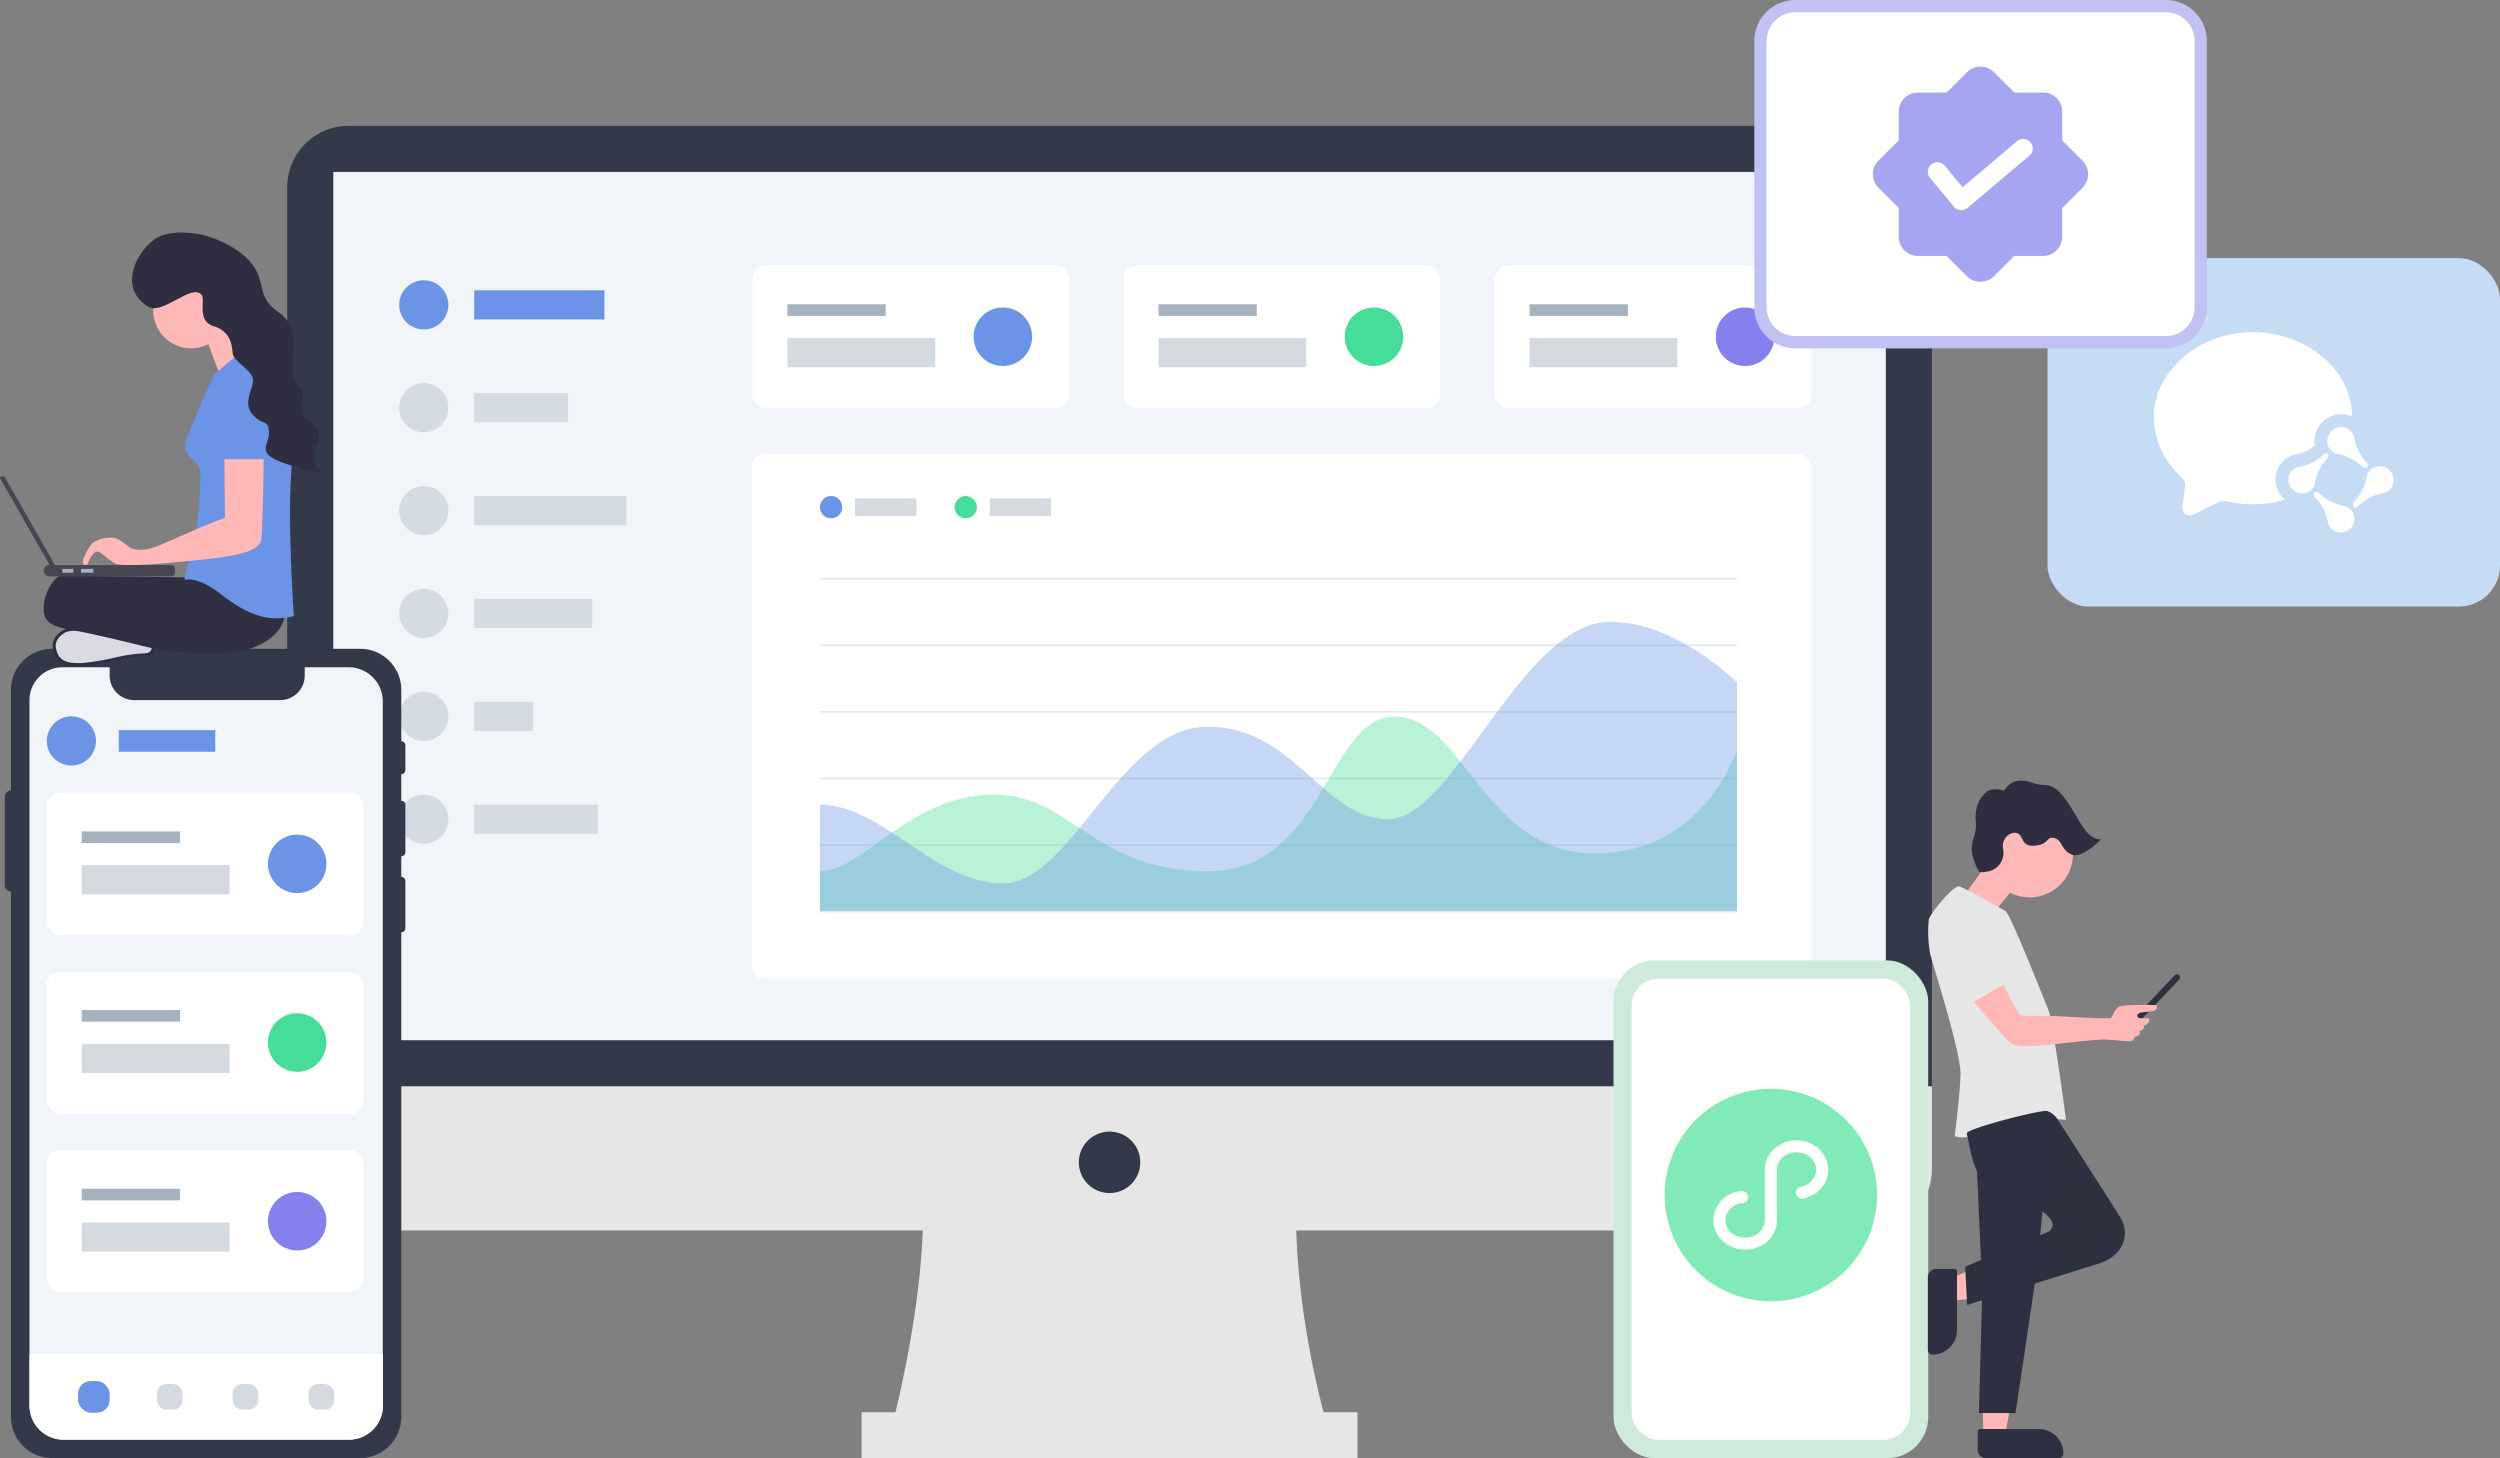 <svg xmlns="http://www.w3.org/2000/svg" viewBox="0 0 813.37 474.41"><rect x="0" y="0" width="813.37" height="474.41" fill="#808080" stroke="none"/><defs><style>.cls-1{fill:#333949;}.cls-2{fill:#f1f5f9;}.cls-3{fill:#e6e6e6;}.cls-4{fill:#d4dbe3;}.cls-13,.cls-5{fill:#6b94e6;}.cls-6{fill:#fff;}.cls-7{fill:#a7b2c0;}.cls-8{fill:#d4dae0;}.cls-12,.cls-9{fill:#45dd97;}.cls-10{fill:#8481ef;}.cls-11{fill:#e4e7ea;}.cls-12,.cls-13{opacity:0.38;}.cls-14{fill:#c6dbf4;}.cls-15{fill:#c1c1f4;}.cls-16{fill:#a5a5f2;}.cls-17{fill:#ceeada;}.cls-18{fill:#81eab6;}.cls-19{fill:#feb8b8;}.cls-20{fill:#dadae5;}.cls-21{fill:#302f41;}.cls-22{fill:#2f2e40;}.cls-23{fill:#464653;}.cls-24{fill:none;stroke:#302f41;stroke-linecap:round;stroke-miterlimit:10;stroke-width:2px;}.cls-25{fill:#ffb7b6;}.cls-26{fill:#ffb7b8;}.cls-27{fill:#2e2f41;}.cls-28{fill:#2d303f;}</style></defs><title>pic-yzsfw</title><g id="&#x56FE;&#x5C42;_2" data-name="&#x56FE;&#x5C42; 2"><g id="&#x56FE;&#x5C42;_1-2" data-name="&#x56FE;&#x5C42; 1"><path class="cls-1" d="M113.43,40.94H608.54a20,20,0,0,1,20,20v292.5a0,0,0,0,1,0,0H93.43a0,0,0,0,1,0,0V60.94A20,20,0,0,1,113.43,40.94Z"></path><rect class="cls-2" x="108.43" y="55.94" width="505.11" height="282.5"></rect><path class="cls-3" d="M93.43,353.45v26.88a20,20,0,0,0,20,20H300.22c-1,28.24-8.9,59.15-8.9,59.15h-11v14.93H441.65V459.48h-11s-8-28.15-8.91-59.15h186.8a20,20,0,0,0,20-20V353.45Z"></path><circle class="cls-4" cx="137.88" cy="132.66" r="8"></circle><rect class="cls-4" x="154.28" y="127.92" width="30.56" height="9.48"></rect><circle class="cls-5" cx="137.88" cy="99.19" r="8"></circle><rect class="cls-5" x="154.28" y="94.45" width="42.37" height="9.48"></rect><circle class="cls-4" cx="137.88" cy="166.13" r="8"></circle><rect class="cls-4" x="154.28" y="161.39" width="49.52" height="9.48"></rect><circle class="cls-4" cx="137.88" cy="199.59" r="8"></circle><rect class="cls-4" x="154.28" y="194.85" width="38.41" height="9.48"></rect><circle class="cls-4" cx="137.88" cy="233.06" r="8"></circle><rect class="cls-4" x="154.28" y="228.32" width="19.2" height="9.48"></rect><circle class="cls-4" cx="137.88" cy="266.53" r="8"></circle><rect class="cls-4" x="154.28" y="261.79" width="40.19" height="9.48"></rect><rect class="cls-6" x="244.54" y="147.74" width="344.75" height="170.82" rx="4.28"></rect><rect class="cls-6" x="244.82" y="86.43" width="103" height="46.25" rx="4.28"></rect><rect class="cls-7" x="256.18" y="99" width="31.98" height="3.78"></rect><rect class="cls-8" x="256.18" y="109.99" width="48.09" height="9.48"></rect><circle class="cls-5" cx="326.28" cy="109.56" r="9.52"></circle><rect class="cls-6" x="365.56" y="86.43" width="103" height="46.25" rx="4.28"></rect><rect class="cls-7" x="376.92" y="99" width="31.98" height="3.78"></rect><rect class="cls-8" x="376.92" y="109.99" width="48.09" height="9.48"></rect><circle class="cls-9" cx="447.02" cy="109.56" r="9.52"></circle><rect class="cls-6" x="486.29" y="86.43" width="103" height="46.25" rx="4.28"></rect><rect class="cls-7" x="497.65" y="99" width="31.98" height="3.78"></rect><rect class="cls-8" x="497.65" y="109.99" width="48.09" height="9.48"></rect><circle class="cls-10" cx="567.75" cy="109.56" r="9.52"></circle><circle class="cls-5" cx="270.39" cy="165.01" r="3.63"></circle><rect class="cls-8" x="278.17" y="162.14" width="20" height="5.75"></rect><circle class="cls-9" cx="314.21" cy="165.01" r="3.63"></circle><rect class="cls-8" x="321.98" y="162.14" width="20" height="5.75"></rect><rect class="cls-11" x="266.76" y="188.05" width="298.37" height="0.5"></rect><rect class="cls-11" x="266.76" y="209.71" width="298.37" height="0.5"></rect><rect class="cls-11" x="266.76" y="231.37" width="298.37" height="0.5"></rect><rect class="cls-11" x="266.76" y="253.03" width="298.37" height="0.5"></rect><rect class="cls-11" x="266.76" y="274.69" width="298.37" height="0.5"></rect><rect class="cls-11" x="266.76" y="296.35" width="298.37" height="0.5"></rect><path class="cls-12" d="M266.76,283.45c13.78,0,28.67-24.06,55.22-24.92s32.78,24.92,71,24.92,38.66-50.3,60.89-50.3,28.88,44.52,64.88,44.52,46.37-33.78,46.37-33.78v52.46H266.76Z"></path><path class="cls-13" d="M266.76,261.79c20.45,0,37.26,25.63,59.52,25.64s38.11-51,66.63-51,37.41,30.08,58.74,30.08,43.56-64.2,72.23-64.2c21.86,0,41.25,19.78,41.25,19.78v74.24H266.76Z"></path><circle class="cls-1" cx="360.99" cy="378.16" r="10"></circle><path class="cls-1" d="M131.89,250.52v-8a1.34,1.34,0,0,0-1.33-1.34V224.45a13.37,13.37,0,0,0-13.37-13.36H16.94A13.37,13.37,0,0,0,3.57,224.45V257.2a2,2,0,0,0-2,2V288a2,2,0,0,0,2,2V461a13.38,13.38,0,0,0,13.37,13.37H117.19A13.38,13.38,0,0,0,130.56,461V303.32a1.34,1.34,0,0,0,1.33-1.34V286.61a1.34,1.34,0,0,0-1.33-1.34v-6.68a1.34,1.34,0,0,0,1.33-1.34V261.88a1.34,1.34,0,0,0-1.33-1.34v-8.68A1.34,1.34,0,0,0,131.89,250.52Z"></path><path class="cls-2" d="M113.44,217.1H99.14v2.68a8,8,0,0,1-8,8H43.67a8,8,0,0,1-8-8V217.1H20.28A10.7,10.7,0,0,0,9.59,227.8V457.29a11.1,11.1,0,0,0,11.1,11.1h92.75a11.1,11.1,0,0,0,11.1-11.1V228.2A11.1,11.1,0,0,0,113.44,217.1Z"></path><rect class="cls-6" x="15.23" y="257.92" width="103" height="46.25" rx="4.28"></rect><rect class="cls-7" x="26.59" y="270.49" width="31.98" height="3.78"></rect><rect class="cls-8" x="26.59" y="281.47" width="48.09" height="9.48"></rect><circle class="cls-5" cx="96.69" cy="281.05" r="9.52"></circle><rect class="cls-6" x="15.23" y="316.06" width="103" height="46.25" rx="4.28"></rect><rect class="cls-7" x="26.59" y="328.62" width="31.98" height="3.78"></rect><rect class="cls-8" x="26.59" y="339.61" width="48.09" height="9.48"></rect><circle class="cls-9" cx="96.69" cy="339.18" r="9.52"></circle><rect class="cls-6" x="15.23" y="374.19" width="103" height="46.25" rx="4.28"></rect><rect class="cls-7" x="26.59" y="386.76" width="31.98" height="3.78"></rect><rect class="cls-8" x="26.59" y="397.74" width="48.09" height="9.48"></rect><circle class="cls-10" cx="96.69" cy="397.32" r="9.52"></circle><path class="cls-6" d="M9.59,440.55h115a0,0,0,0,1,0,0v16.83a11,11,0,0,1-11,11H20.61a11,11,0,0,1-11-11V440.55A0,0,0,0,1,9.59,440.55Z"></path><rect class="cls-5" x="25.38" y="449.32" width="10.3" height="10.3" rx="4.19"></rect><rect class="cls-8" x="51.02" y="450.29" width="8.37" height="8.37" rx="3.13"></rect><rect class="cls-8" x="75.7" y="450.29" width="8.37" height="8.37" rx="3.13"></rect><rect class="cls-8" x="100.38" y="450.29" width="8.37" height="8.37" rx="3.13"></rect><circle class="cls-5" cx="23.23" cy="241.06" r="8"></circle><rect class="cls-5" x="38.64" y="237.55" width="31.4" height="7.03"></rect><rect class="cls-14" x="666.16" y="83.98" width="147.21" height="113.36" rx="13.34"></rect><path class="cls-6" d="M754.26,160.2a17,17,0,0,0,7.63,4.26l1,.25A4.09,4.09,0,0,1,766,168.8a4.45,4.45,0,0,1-3.82,4.41,4.32,4.32,0,0,1-4.78-3.17,16,16,0,0,0-4.41-8.5c-.28-.28-.09-.88-.19-1.34l1.08-.08A.53.53,0,0,1,754.26,160.2Zm3.91-41.66a24.67,24.67,0,0,1,7.08,17,8.91,8.91,0,0,0-3.63-.78h-.19a8.75,8.75,0,0,0-8.32,7.73,9.83,9.83,0,0,0,0,2.3,10.78,10.78,0,0,1-6,3H747a8.4,8.4,0,0,0-3.54,14.76A33.62,33.62,0,0,1,735,164,38.4,38.4,0,0,1,724,163a4,4,0,0,0-1.79.18l-8.32,4.1a2.5,2.5,0,0,1-2.95-.09,2.83,2.83,0,0,1-.87-2.77c.37-2.29.65-4.59.87-6.89a2.45,2.45,0,0,0-.64-1.52c-3.63-3.63-6.76-7.63-8.32-12.69-3-10-.28-18.62,7-25.8C722.26,104.47,745.47,105.06,758.17,118.54Zm16.55,33.15a4.44,4.44,0,0,1,4,4.42,4.27,4.27,0,0,1-3.54,4.41,15,15,0,0,0-7.17,3.4l-.73.7c-.47.45-1.15.87-1.62.18a1.76,1.76,0,0,1,.19-1.52,14.89,14.89,0,0,0,4.09-8.05A4.38,4.38,0,0,1,774.72,151.69Zm-17.2-4.13c-.09.45.1,1.14-.18,1.42a15.51,15.51,0,0,0-4.18,8.23,4.12,4.12,0,0,1-4.79,3.27,4.61,4.61,0,0,1-3.86-4.47,4.23,4.23,0,0,1,3.36-4.09,15.27,15.27,0,0,0,8.23-4.18C756.37,147.46,757.07,147.56,757.52,147.56Zm4.1-8.65a4.33,4.33,0,0,1,4.32,3.45,15.23,15.23,0,0,0,4.18,8.23c.28.28.1,1.06.19,1.52-.55,0-1.24.18-1.52-.09a15.64,15.64,0,0,0-8.32-4.33A4.28,4.28,0,0,1,757.2,143,4.63,4.63,0,0,1,761.62,138.91Z"></path><rect class="cls-6" x="572.76" y="2" width="143.21" height="109.36" rx="11.34"></rect><path class="cls-15" d="M704.63,4A9.35,9.35,0,0,1,714,13.34V100a9.35,9.35,0,0,1-9.34,9.34H584.09a9.35,9.35,0,0,1-9.33-9.34V13.34A9.35,9.35,0,0,1,584.09,4H704.63m0-4H584.09a13.37,13.37,0,0,0-13.33,13.34V100a13.37,13.37,0,0,0,13.33,13.34H704.63A13.38,13.38,0,0,0,718,100V13.34A13.38,13.38,0,0,0,704.63,0Z"></path><path class="cls-16" d="M677.53,52.26l-6.59-6.59V36.35a6.25,6.25,0,0,0-6.26-6.25h-9.31l-6.59-6.59a6.28,6.28,0,0,0-8.85,0l-6.59,6.59H624a6.25,6.25,0,0,0-6.25,6.25v9.32l-6.59,6.59a6.25,6.25,0,0,0,0,8.84l6.59,6.59V77A6.25,6.25,0,0,0,624,83.26h9.31l6.59,6.59a6.28,6.28,0,0,0,8.85,0l6.59-6.59h9.31A6.25,6.25,0,0,0,670.94,77h0V67.69l6.59-6.59a6.25,6.25,0,0,0,0-8.83Zm-17.07-1.8L640.15,67.65a3.13,3.13,0,0,1-2,.74h-.27a3.13,3.13,0,0,1-2.13-1.11l-7.81-9.37a3.12,3.12,0,1,1,4.79-4l5.8,7,17.92-15.16a3.13,3.13,0,0,1,4,4.78Z"></path><rect class="cls-17" x="524.95" y="312.46" width="102.39" height="161.95" rx="13.34"></rect><rect class="cls-6" x="530.83" y="318.44" width="90.63" height="150" rx="8.74"></rect><path class="cls-18" d="M576.15,354.24a34.56,34.56,0,1,0,34.56,34.56A34.56,34.56,0,0,0,576.15,354.24Zm17.33,31.06a10.29,10.29,0,0,1-5.9,4.44,5.76,5.76,0,0,1-1.65.27,2,2,0,0,1,0-3.92,1,1,0,0,0,.43-.09,6.19,6.19,0,0,0,3.78-2.76,5.06,5.06,0,0,0,.74-2.68c0-3.1-2.87-5.66-6.36-5.66a7.23,7.23,0,0,0-3.46.91,5.52,5.52,0,0,0-2.95,4.75v16.49a9.35,9.35,0,0,1-4.91,8.13,10.78,10.78,0,0,1-5.38,1.38c-5.7,0-10.37-4.29-10.37-9.59a9.21,9.21,0,0,1,1.33-4.71,10.29,10.29,0,0,1,5.9-4.44,5.76,5.76,0,0,1,1.65-.27,2,2,0,1,1,0,3.92h0a1.22,1.22,0,0,0-.43.08,6.5,6.5,0,0,0-3.78,2.77,5,5,0,0,0-.74,2.67c0,3.11,2.86,5.66,6.4,5.66a7.11,7.11,0,0,0,3.46-.9,5.51,5.51,0,0,0,2.94-4.76V380.58a9.36,9.36,0,0,1,4.92-8.13,10.14,10.14,0,0,1,5.34-1.45c5.7,0,10.37,4.28,10.37,9.58a9.21,9.21,0,0,1-1.33,4.72Z"></path><polygon class="cls-19" points="67.49 111.19 71.34 121.48 80.23 114.7 72.97 104.73 67.49 111.19"></polygon><circle class="cls-19" cx="62.16" cy="101.03" r="12.3"></circle><path class="cls-20" d="M25.28,216.28c-4.63,0-6.82-1.51-7.56-5.2-.81-4.07,3.86-6,3.9-6a24.86,24.86,0,0,1,5.49-.5c9.2,0,21,2.79,22.8,4.78a.46.46,0,0,1,.16.3c-.31,2.67-.91,3.44-4.28,3.44a54.82,54.82,0,0,0-8.47,1.37,83,83,0,0,1-10.56,1.75c-.52,0-1,0-1.48,0Z"></path><path class="cls-21" d="M27.11,205.1c9.87,0,21.44,3.14,22.45,4.63-.26,2.2-.55,2.89-3.77,2.89A52.63,52.63,0,0,0,37.22,214a84.19,84.19,0,0,1-10.49,1.73c-.51,0-1,0-1.45,0-4.39,0-6.38-1.34-7.07-4.8s3.13-5.22,3.55-5.4a25.27,25.27,0,0,1,5.35-.48m0-1a25.73,25.73,0,0,0-5.64.52c-.11,0-5.13,2.11-4.24,6.56.81,4,3.27,5.6,8.05,5.6.48,0,1,0,1.51-.05,5.78-.33,15.33-3.11,19-3.11s4.44-1,4.78-3.89c.27-2.36-13.7-5.63-23.46-5.63Z"></path><path class="cls-21" d="M60.1,187.85s-37-.56-39.87-.56-5.89,6.11-6,9.89.34,6.33,9,7.78,22.89,5.22,27.89,6.33,22.67,2,29.45,0,11.66-6.25,12.11-11.4C92.68,199.89,68.63,188,60.1,187.85Z"></path><path class="cls-5" d="M76.9,115.68l-6.83,5.8c-1.62,2.26-8.62,19.26-9.28,21s-1,3.56.55,5.56,3.45,2.46,3.78,5.4-.59,20.49-3,27.49-2,7.75-2,7.75,4-1.53,12.12,4.91,14.11,7.78,18.45,7.56,4.89-.78,4.89-.78-2-29.55-.89-45.22-3.45-30.41-4.89-33.7S79.57,115.74,76.9,115.68Z"></path><path class="cls-22" d="M48.12,99.74c4.8,3,14.63-8,17.56-3.63,1.08,1.6-1.67,8.33,3.81,10s5.93,6,6.22,8.81,6.6,5.63,6.6,8.74-3.49,7.56,0,11.34,4.81,1.11,5.18,5.48-4.81,6.74,5,10.22,11.63,2.74,11.63,2.74a7,7,0,0,1-1.26-8.37c2.6-4.74-.37-6.59-3.25-9.11s.22-6.67-2-10.15-2.75-2.22-2.38-8.74,1-11.55-4.88-15.7-4.45-8.08-6.82-13-8.08-8.58-14.2-10.89c-5.89-2.22-14.75-2.75-19,.34C44,82.4,38.64,93.77,48.12,99.74Z"></path><path class="cls-19" d="M73,149.4H85.79s-.34,24.68-.84,26.5c-.72,2.67-5,4.5-15.16,5.72s-20.69,2-22.91,2.09-7.76.38-9.26-.34-3.53-2.6-5.17-3.66c-1.37-.89-2.4.69-3.06,1.85a10.66,10.66,0,0,0-.8,1.72.79.79,0,0,1-.64.55c-.54,0-1.33-.46-.83-1.87.79-2.25,2.53-5.25,3.56-5.7A11,11,0,0,1,37.32,175c1.65.42,3.3,2,4.91,3.11s5.17,1,8.5-.25,17.54-7.76,22-9.19a.67.67,0,0,0,.46-.65Z"></path><path class="cls-23" d="M17.68,184.79h-.62a.63.63,0,0,1-.57-.33L.06,155.63A.45.45,0,0,1,.45,155h.62a.63.63,0,0,1,.57.33l16.43,28.83A.45.45,0,0,1,17.68,184.79Z"></path><path class="cls-23" d="M16.08,183.85H55.7A1.19,1.19,0,0,1,56.9,185v1.33a1.19,1.19,0,0,1-1.19,1.19H16.08a1.86,1.86,0,0,1-1.86-1.86v0a1.86,1.86,0,0,1,1.86-1.86Z"></path><rect class="cls-7" x="20.27" y="185.08" width="3.59" height="1.26"></rect><rect class="cls-7" x="26.38" y="185.08" width="3.96" height="1.26"></rect><path class="cls-19" d="M655.09,289l-5.89,7.33L639.27,291l9-12.43C649.11,282,655.09,289,655.09,289Z"></path><path class="cls-3" d="M637.32,288.34c.9,0,13.39,7.1,15.08,8s12.38,28.3,13.93,31.9,5.84,36.08,5.84,36.08-13.81-1-17.43,1.07-16.19,6.09-18.78,4.15c0,0,1.71-13.1,1.89-20s-8.89-35.4-9.8-38.9a39.51,39.51,0,0,1-.52-11.41C627.79,297.42,635.31,288.33,637.32,288.34Z"></path><line class="cls-24" x1="695.54" y1="331.39" x2="708.31" y2="317.97"></line><path class="cls-25" d="M642.12,325.94c.32-.06,9.79-5.64,9.79-5.64s4.41,9.53,5.44,10.07c.45.23,6.62-.08,14.53.37s14.13.65,14.78.52,1.26-3.34,3.16-3.88,10.11-.43,11.28-.39.83,1.46-.29,1.85-4.38.39-5.06.88-.49,1.55.78,1.58,2.72-.22,2.77.31a2.22,2.22,0,0,1-1.26,1.95c-.78.19-.39.53-.64,1.07a2.11,2.11,0,0,1-1.36.83c-.14,0,.44.68,0,1.21s-1.55.54-1.6.78-.1,1.31-1.75,1.31-3.36-.29-7.25-.53-17.65,1.78-22.83,2-7.14.52-9.41-1.75S642.12,325.94,642.12,325.94Z"></path><polygon class="cls-26" points="635.51 415.54 641.73 412.84 641.73 422.44 635.51 423.17 635.51 415.54"></polygon><path class="cls-27" d="M619.52,422H643.2a2.73,2.73,0,0,1,2.73,2.73v5.87a.88.88,0,0,1-.88.88h-19a8,8,0,0,1-8-8v0a1.46,1.46,0,0,1,1.46-1.46Z" transform="translate(205.22 1058.78) rotate(-90)"></path><path class="cls-28" d="M669.4,364.14s18,27.93,20.66,32.34,1.65,11.93-7.68,14.78S640,424.55,640,424.55l-.64-12.45,26.88-11.25a2.58,2.58,0,0,0,1-4,10.8,10.8,0,0,0-2.71-2.66c-2.05-.78-14-7-16.86-9.89-3.12-3.11-7.66-14-7.77-15.56S664,361,666,361.47A6.33,6.33,0,0,1,669.4,364.14Z"></path><polygon class="cls-26" points="645.04 458.33 645.28 465.43 652.62 465.43 653.89 458.67 645.04 458.33"></polygon><path class="cls-27" d="M644.91,464.93h23.69a2.73,2.73,0,0,1,2.73,2.73v5.87a.88.88,0,0,1-.88.88h-19a8,8,0,0,1-8-8v0a1.46,1.46,0,0,1,1.46-1.46Z" transform="translate(1314.77 939.34) rotate(180)"></path><path class="cls-27" d="M640,368.73s1.42,9.32,3.22,12.24l1.72,38.72-1.11,40.05h11.93l7.07-47.61L667,367.69Z"></path><circle class="cls-19" cx="660.33" cy="277.84" r="14.12"></circle><path class="cls-22" d="M652,257.23c2-3,4.75-4.15,9.31-2.54s5.75-.87,10.26,4.79,6.65,13.7,12,13.59c0,0-6,6.26-9.45,5s-3.23-5-5.85-5.44-1.52,1.77-5.43,2.4c-5.58.89-4.26-3.13-6.48-3.93s-5.28,1.66-4.68,5a6.14,6.14,0,0,1-4.92,7.42c-3,.66-3-.17-3-.17s-2.55-4.37-2.24-8c.22-2.66,1.66-4.43,1.29-8s.68-7.28,3.31-9.55C648.21,255.94,652,257.23,652,257.23Z"></path></g></g></svg>